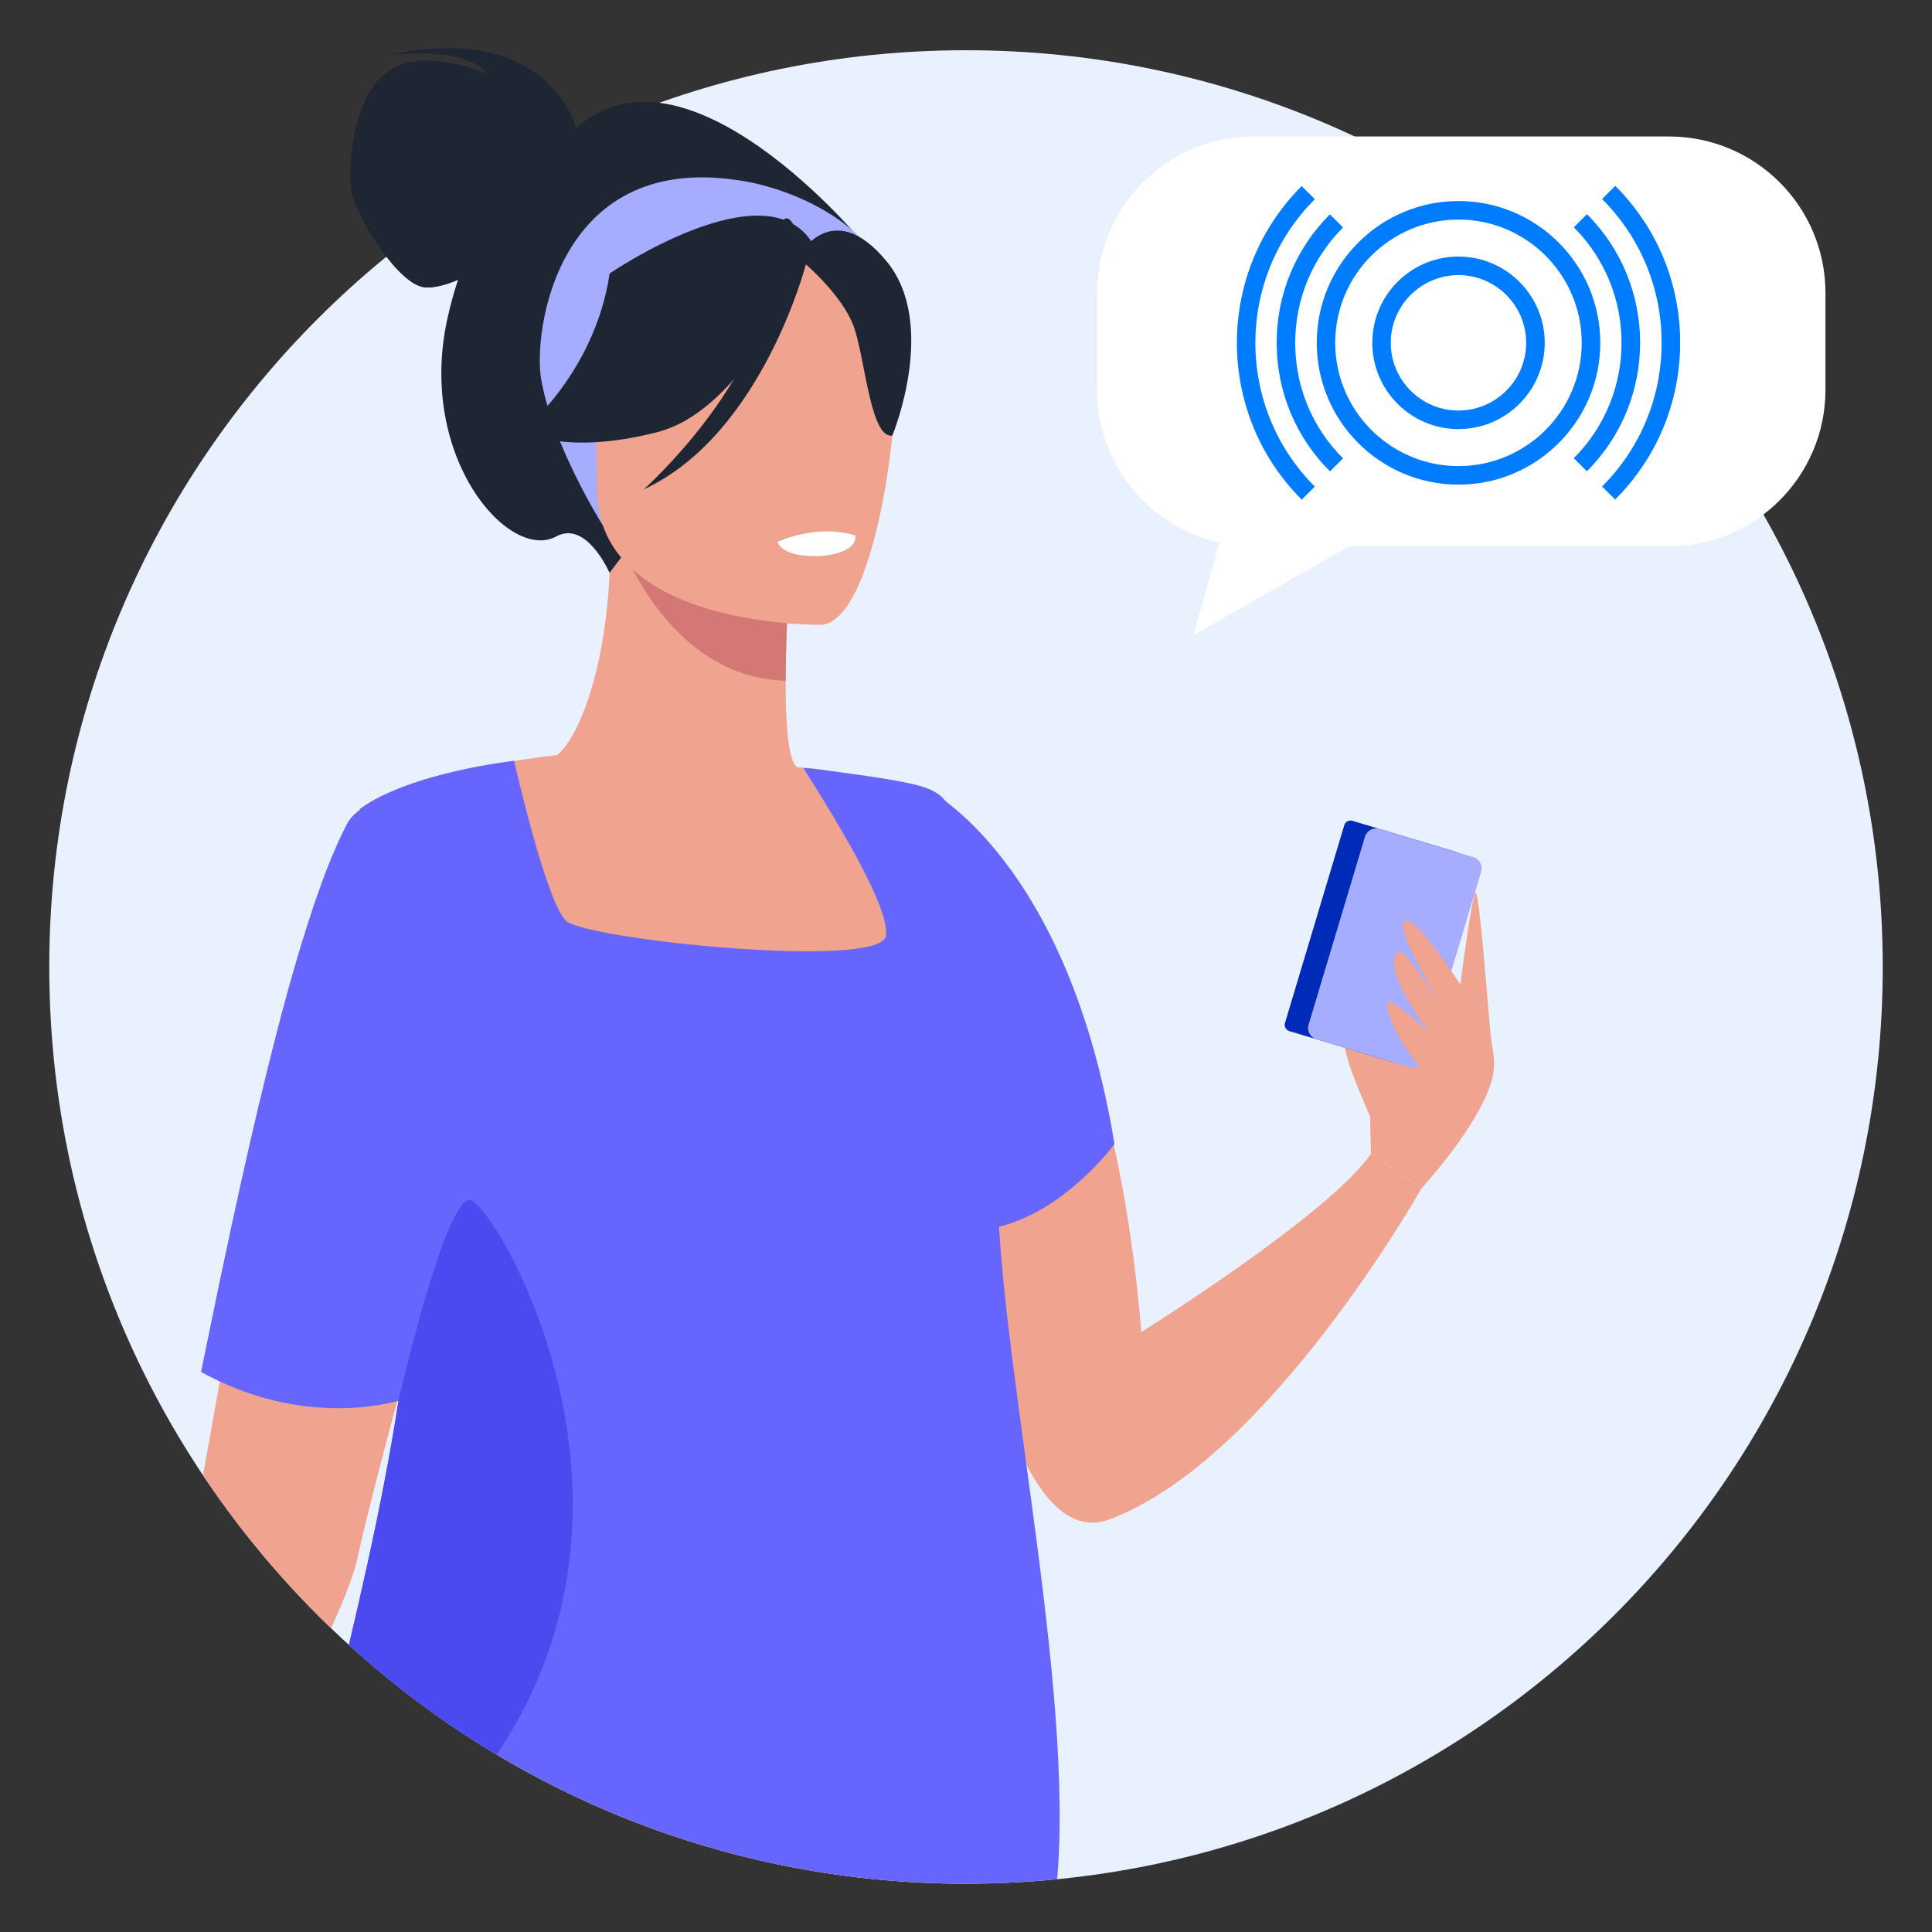 <?xml version="1.0" encoding="UTF-8"?>
<svg xmlns="http://www.w3.org/2000/svg" xmlns:xlink="http://www.w3.org/1999/xlink" id="a" viewBox="0 0 200 200">
  <rect x="0" y="0" width="200" height="200" fill="#333333" stroke="none"/>
  <defs>
    <style>.c{fill:none;}.d{fill:#002bb8;}.e{fill:#007dff;}.f{fill:#e9f1ff;}.g{fill:#fff;}.h{fill:#f0a38f;}.i{fill:#66f;}.j{fill:#a6adff;}.k{fill:#d47875;}.l{fill:#1f2633;}.m{fill:#4a4af0;}.n{clip-path:url(#b);}</style>
    <clipPath id="b">
      <path class="c" d="M194.9,100.1c0-52.41-42.49-94.9-94.9-94.9-52.41,0-94.9,42.49-94.9,94.9,0,52.41,42.49,94.9,94.9,94.9,52.41,0,94.9-42.49,94.9-94.9"></path>
    </clipPath>
  </defs>
  <g class="n">
    <path class="f" d="M194.9,100.1c0-52.41-42.49-94.9-94.9-94.9-52.41,0-94.9,42.49-94.9,94.9,0,52.41,42.49,94.9,94.9,94.9,52.41,0,94.9-42.49,94.9-94.9"></path>
    <path class="h" d="M141.84,115.63c0-.24-3.53-7.55-2.41-8.11,1.13-.56,3.14-.48,3.37,.8,.23,1.28-.96,7.31-.96,7.31"></path>
    <path class="h" d="M114.79,157.31c16.47-6.07,32.34-34.26,32.34-34.26l-5.19-3.64c-4.33,6.33-23.79,18.48-23.79,18.48-.44-5.33-1.09-10.17-1.88-14.56-5.41-29.79-17.77-38.62-21.09-40.49-.53-.3-.84-.42-.84-.42,0,0,.01,.22,.04,.63,.05,.9,.15,2.7,.33,5.18,1.29,18.45,6.33,74.14,20.1,69.07"></path>
    <path class="h" d="M35.18,187.73c8.14-18.25,12.03-23.41,12.17-29.15,.11-4.54-2.13-9.44-6.48-21.45-1.02-2.83-1.73-5.74-2.17-8.69-3.44-23.16,9.95-48.2,18.28-49.9,2.32-.61,6.24-8.98,6.19-22.46l1.04,.21,17.53,3.47s-.4,5.52-.41,10.71c-.01,4.33,.25,8.44,1.23,8.95,1.26,.12,2.01,.19,2.01,.19,0,0,14.62,20.3,15.85,39.17,1.23,18.88-11.7,27.08,.1,64.8,12.05,38.53-69.82,14.23-65.33,4.15"></path>
    <path class="h" d="M5,207.12l6.97,2.09s22.98-38.13,25.07-48.05c.68-3.23,2.35-9.69,4.3-16.94,4.04-15,9.25-33.35,9.25-33.35l1.71-7.43,5.85-25.33s-11.2,1.14-17.75,3.89c-2.17,.9-3.82,1.99-4.4,3.25-4.81,10.58-9.62,37.29-13,56.35-1.88,10.62-3.32,18.86-4.07,20.61-2.09,4.87-8.47,31.69-13.93,44.92"></path>
    <path class="i" d="M29.71,200.91c-.08,1.47,0,2.65,.27,3.49,.93,2.92,4.12,4.26,11.83,3.46,4.71-.49,6.82-8.39,7.75-15.13,2.83,9.64,6.79,15.05,11.92,16.19,7.48,1.66,45.19,6.25,47.66-11.68,2.72-19.72-5.42-54.64-5.86-73.46,1.11-6.67,1.49-12.47,1.37-17.45-.31-13.41-4.25-20.93-7.28-23.95-.86-.66-1.72-1.07-5.16-1.66-1.76-.3-4.19-.65-7.65-1.1,0,0-1.41-.16-1.38-.11,.64,1.14,9.18,14.08,8.52,17.4-.7,3.48-30.99,.35-33.08-1.57-2.09-1.91-5.4-16.58-5.4-16.58,0,0-10.73,1.17-15.97,4.99l.06,.07c-.63,.45-1.11,.94-1.38,1.45-5.6,10.66-11.19,37.56-15.12,56.75,9.53,5.25,17.86,3.69,20.44,2.99-3.38,22.1-11.04,45.83-11.54,55.9"></path>
    <path class="h" d="M141.93,119.42c0-.72-.6-11.08,1.24-13.26,1.85-2.18,5.61-5.28,6.8-5.18,1.18,.1,5.82,6.25,4.43,10.97-1.39,4.72-7.27,11.1-7.27,11.1l-5.19-3.64Z"></path>
    <path class="d" d="M133.47,106.74l10.74,3.22c.36,.11,.73-.09,.84-.45l6.14-20.48c.11-.36-.1-.73-.45-.84l-10.74-3.22c-.36-.11-.73,.1-.84,.45l-6.14,20.48c-.11,.35,.1,.73,.45,.84"></path>
    <path class="j" d="M136.26,107.58l9.74,2.92c.63,.19,1.3-.17,1.49-.8l5.84-19.48c.19-.63-.17-1.3-.8-1.49l-9.74-2.92c-.63-.19-1.3,.17-1.49,.8l-5.84,19.48c-.19,.63,.17,1.3,.8,1.49"></path>
    <path class="m" d="M29.71,200.91c5.18-1.73,11.83-6.33,19.81-16.65,21.13-27.32,1.79-59.42-.8-60.02-2.59-.6-7.47,20.77-7.47,20.77-3.38,22.1-11.04,45.83-11.54,55.9"></path>
    <path class="i" d="M96.08,81.76s14.47,7.28,19.29,36.67c0,0-4.74,6.5-11.42,8.42-.95,.27-1.95,.45-2.97,.51-8.2,.44-4.91-45.6-4.91-45.6"></path>
    <path class="h" d="M151.08,101.78s-4.47-6.88-5.56-6.5c-1.56,.55,4.05,9.28,4.05,9.28,0,0-4.16-6.53-4.81-6.03-1.48,1.12,.88,5.22,3.21,8.36,0,0-4.18-3.83-4.32-3.14-.48,2.42,4.59,8.28,4.59,8.28l2.83-6.47v-3.77Z"></path>
    <path class="h" d="M154.44,108.17c-.22-.84-1.31-17.28-1.78-15.72-.47,1.56-1.58,10.18-1.58,10.18l3.35,5.54Z"></path>
    <path class="c" d="M89.4,5.57C44.31,10.54,8.73,47.08,5.27,92.6v14.59c3.72,49,44.67,87.61,94.62,87.61,52.41,0,94.9-42.49,94.9-94.9,0-48.86-36.93-89.09-84.39-94.32h-21Z"></path>
  </g>
  <path class="l" d="M89.09,24.83S68.38-.07,57.41,15.86c0,0-8.18,3.4-11.14,17.33-3.02,14.21,6.43,25.01,11.32,22.34,3.13-1.71,5.51,3.77,5.51,3.77l26.01-34.47Z"></path>
  <path class="l" d="M59.67,13.33s-2.79-11.14-19.15-7.66c0,0,7.83-.99,9.98,2.03,0,0-6.21-2.84-10.1-.46-3.89,2.38-4.53,10.39-3.95,12.83,.58,2.44,4.87,9.69,7.72,9.69s6.21-2.5,6.21-2.5l9.29-13.93Z"></path>
  <path class="k" d="M81.74,59.76s-.4,5.52-.41,10.71c-9.81-.28-14.99-9.22-17.12-14.18l17.53,3.47Z"></path>
  <path class="j" d="M62.4,54.38s-5.14-8.12-6.37-15.07c-.88-4.96,1.64-23.34,20.11-20.69,0,0,5.36,.53,10.41,3.93,4.01,2.71,9.8,8.56,3.33,24.59l-1.68,5.42-25.79,1.81Z"></path>
  <path class="h" d="M85.02,64.68s-23.21,.38-23.22-14.07c-.02-14.46-3.02-24.14,11.79-25,14.82-.85,17.7,4.66,18.88,9.48s-1.41,29.12-7.45,29.59"></path>
  <path class="l" d="M84.16,25.26s-6.35,16.96-16.1,19.47-13.98-.11-13.98-.11c0,0,7.48-5.94,9.03-16.31,0,0,16.26-11.12,21.05-3.05"></path>
  <path class="l" d="M82.58,26.63s4.74,3.79,5.9,7.47c1.16,3.68,1.68,11.26,3.89,11,0,0,4.79-11.53-.59-18.05-5.7-6.91-9.2-.42-9.2-.42"></path>
  <path class="l" d="M83.47,27.21s-4.53,17.76-16.83,23.45c0,0,12.3-10.91,13.35-22.63,1.04-11.72,3.48-.81,3.48-.81"></path>
  <path class="g" d="M80.48,56.1s.4,1.7,4.64,1.44c0,0,3.56-.22,3.45-2.09,0,0-3.45-1.33-8.09,.65"></path>
  <path class="l" d="M59.67,13.33s-2.79-11.14-19.15-7.66c0,0,7.83-.99,9.98,2.03,0,0-6.21-2.84-10.1-.46-3.89,2.38-4.53,10.39-3.95,12.83,.58,2.44,4.87,9.69,7.72,9.69s6.21-2.5,6.21-2.5l9.29-13.93Z"></path>
  <path class="g" d="M129.75,14.13h43.03c8.94,0,16.19,7.25,16.19,16.19v10.03c0,8.94-7.25,16.19-16.19,16.19h-33.13l-16.12,9.24,2.69-9.62h.02c-7.25-1.6-12.67-8.07-12.67-15.8v-10.03c0-8.94,7.25-16.19,16.19-16.19"></path>
  <g>
    <path class="e" d="M165.66,35.49c0-8.09-6.58-14.68-14.68-14.68-8.09,0-14.67,6.58-14.67,14.68s6.58,14.68,14.67,14.68c8.09,0,14.68-6.58,14.68-14.68Zm-1.92,0c0,7.04-5.72,12.76-12.76,12.76-7.03,0-12.76-5.72-12.76-12.76s5.72-12.76,12.76-12.76c7.04,0,12.76,5.72,12.76,12.76Z"></path>
    <path class="e" d="M159.91,35.49c0-4.92-4-8.93-8.93-8.93s-8.92,4-8.92,8.93,4,8.93,8.92,8.93,8.93-4,8.93-8.93Zm-1.92,0c0,3.86-3.15,7.01-7.01,7.01s-7.01-3.15-7.01-7.01,3.14-7.01,7.01-7.01,7.01,3.15,7.01,7.01Z"></path>
    <path class="e" d="M167.21,51.72l-1.36-1.36c3.97-3.97,6.16-9.26,6.16-14.88s-2.19-10.9-6.16-14.88l1.36-1.36c4.34,4.34,6.72,10.1,6.72,16.23s-2.39,11.9-6.72,16.23Z"></path>
    <path class="e" d="M134.75,51.72c-8.95-8.95-8.94-23.51,0-32.46l1.36,1.36c-8.2,8.2-8.21,21.55,0,29.75l-1.36,1.36Z"></path>
    <path class="e" d="M164.28,48.79l-1.36-1.36c6.59-6.59,6.59-17.31,0-23.9l1.36-1.36c7.34,7.34,7.34,19.27,0,26.61Z"></path>
    <path class="e" d="M137.67,48.79c-3.55-3.55-5.51-8.28-5.51-13.3,0-5.02,1.96-9.75,5.51-13.3l1.36,1.36c-3.19,3.19-4.95,7.43-4.95,11.95,0,4.51,1.75,8.76,4.95,11.95l-1.36,1.36Z"></path>
  </g>
</svg>
